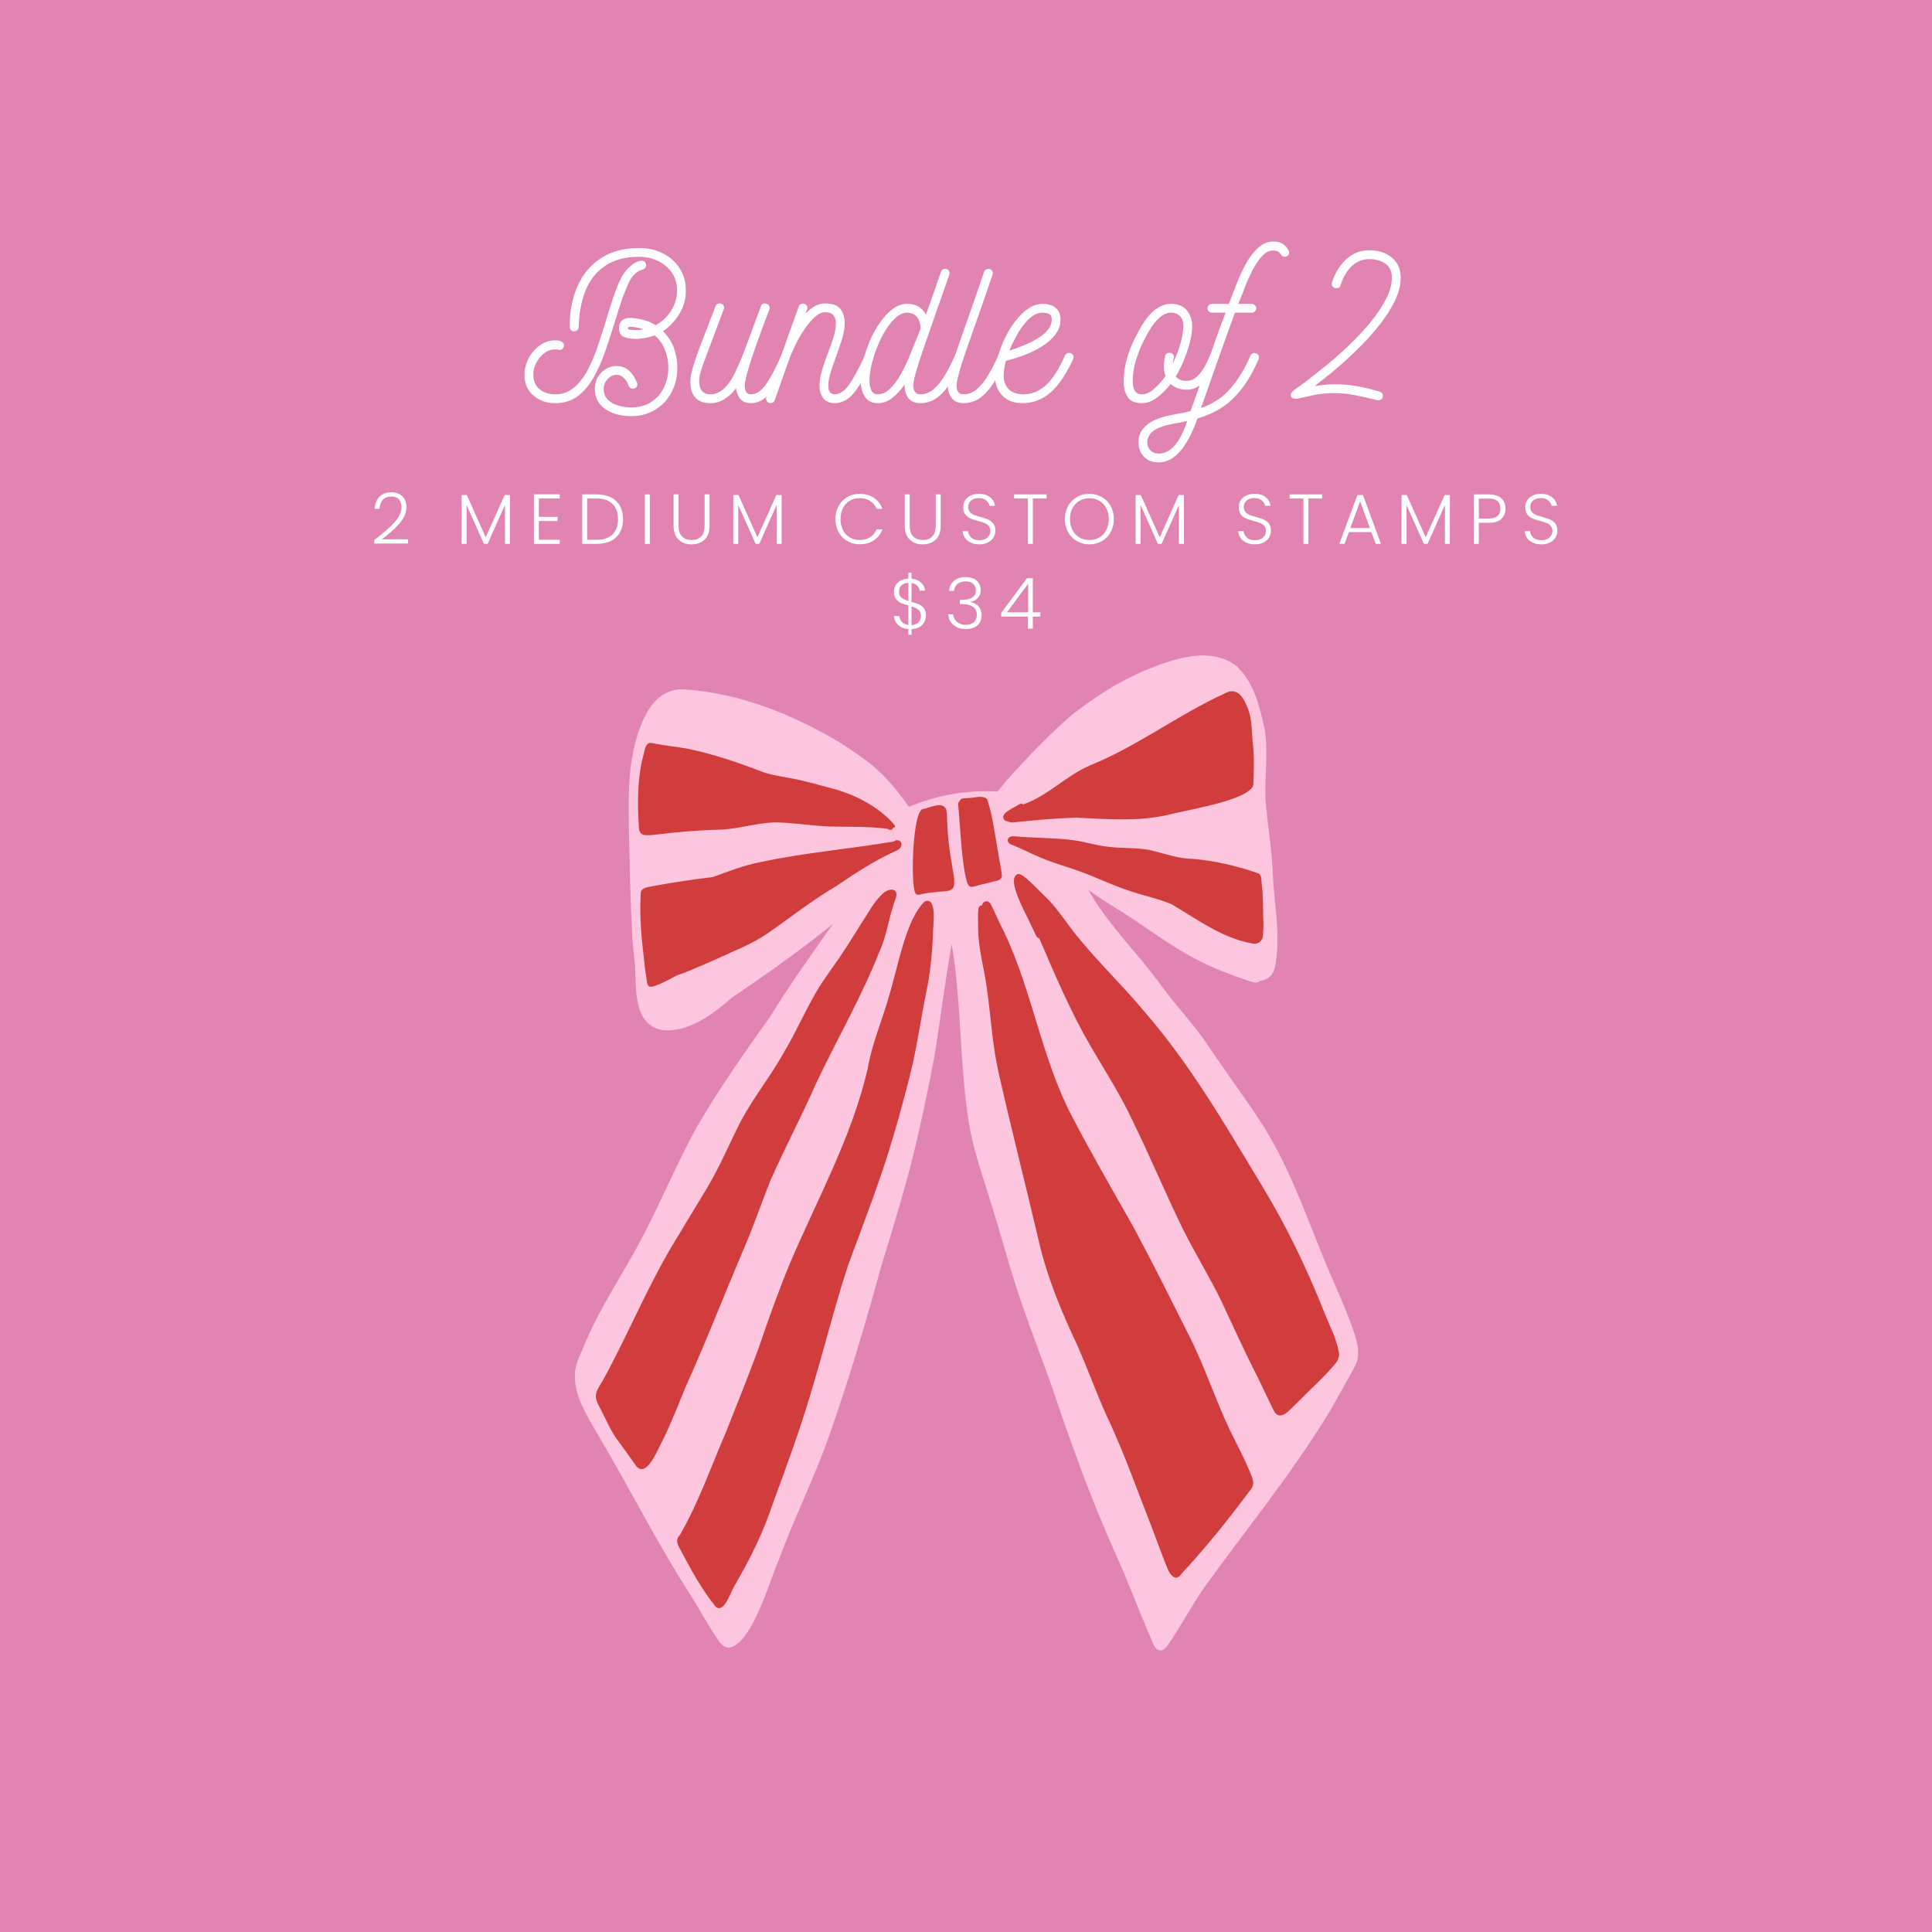 <svg xmlns="http://www.w3.org/2000/svg" xmlns:xlink="http://www.w3.org/1999/xlink" width="1080" zoomAndPan="magnify" viewBox="0 0 810 810" height="1080" preserveAspectRatio="xMidYMid meet" version="1.0"><defs><g/><clipPath id="b61de95e0e"><path d="M 241 274 L 569.863 274 L 569.863 692 L 241 692 Z M 241 274 " clip-rule="nonzero"/></clipPath><clipPath id="17198b5377"><path d="M 64 0.879 L 436 0.879 L 436 115 L 64 115 Z M 64 0.879 " clip-rule="nonzero"/></clipPath><clipPath id="d7d3df242e"><rect x="0" width="372" y="0" height="115"/></clipPath><clipPath id="d707349e6b"><path d="M 0.32 117 L 506 117 L 506 159.52 L 0.32 159.52 Z M 0.32 117 " clip-rule="nonzero"/></clipPath><clipPath id="ea5f61b3a8"><rect x="0" width="506" y="0" height="43"/></clipPath><clipPath id="4087bec72e"><rect x="0" width="506" y="0" height="160"/></clipPath><clipPath id="8d411840c5"><rect x="0" width="72" y="0" height="43"/></clipPath></defs><rect x="-81" width="972" fill="#ffffff" y="-81" height="972" fill-opacity="1"/><rect x="-81" width="972" fill="#e184b1" y="-81" height="972" fill-opacity="1"/><g clip-path="url(#b61de95e0e)"><path fill="#fdc5de" d="M 567.941 559.359 C 568.984 562.574 569.738 565.996 569.246 569.379 C 568.703 572.297 566.906 574.809 565.539 577.395 C 562.922 582.031 560.441 586.742 557.73 591.328 C 541.867 617.621 522.27 641.367 504.387 666.258 C 500.402 672.258 496.781 678.496 492.949 684.598 C 491.77 686.508 490.582 688.43 489.238 690.227 C 488.566 691.148 487.559 692.047 486.344 691.93 C 484.547 691.758 483.82 689.953 483.195 688.496 C 482.195 686.164 481.195 683.828 480.223 681.484 C 476.066 671.48 472.16 661.359 467.734 651.461 C 457.328 628.43 448.797 604.586 440.77 580.637 C 434.668 563.625 427.949 546.809 422.93 529.426 C 419.805 518.852 416.785 508.266 413.414 497.762 C 410.754 489.422 407.992 480.988 406.492 472.363 C 402.137 447.043 403.297 421.125 399.012 395.82 C 396.406 410.371 394.52 425.039 392.32 439.648 C 389.996 452.93 387.133 466.062 384.117 479.184 C 380.008 496.66 374.699 513.816 369.434 530.965 C 362.789 555.203 355.637 579.328 347.258 603.023 C 341.16 620.113 333.016 636.387 326.734 653.406 C 322.613 662.805 316.098 686.523 307.141 690.379 C 304.023 691.688 301.828 689.055 300.434 686.562 C 296.555 680.812 293.227 674.711 289.594 668.801 C 275.836 647.703 264.668 625.062 251.789 603.434 C 246.879 594.535 239.988 585.262 241.141 574.574 C 241.645 571.082 243.305 567.902 244.652 564.672 C 249.797 551.996 257.055 540.43 263.855 528.613 C 274.746 510.012 282.441 489.781 293.004 471.016 C 302.109 455.598 312.371 440.898 322.797 426.379 C 331.109 412.91 340.176 400.062 349.332 387.25 C 338.289 396.258 326.73 404.594 315.016 412.695 C 312.336 414.539 309.656 416.379 306.961 418.191 C 298.293 425.746 288.621 432.762 278.023 431.922 C 265.246 429.824 266.848 414.285 266.207 404.5 C 266.207 404.496 266.207 404.492 266.207 404.488 C 265.895 400.832 265.395 397.172 265.137 393.496 C 265.137 393.461 265.133 393.43 265.133 393.391 C 265.133 393.375 265.129 393.355 265.129 393.336 C 264.27 378.109 263.992 362.926 263.656 347.688 C 263.547 336.629 263.191 325.465 265.617 314.598 C 267.957 303.82 273.242 288.422 286.602 289.027 C 309.656 290.414 332.551 299.547 352.195 311.367 C 357.484 314.797 362.797 318.277 367.535 322.445 C 372.688 327.066 376.988 332.527 380.949 338.172 C 380.977 338.195 381.008 338.219 381.035 338.246 C 381.609 338.039 382.172 337.836 382.613 337.605 C 389.438 334.918 396.59 333.141 403.863 332.238 C 408.629 331.723 413.453 331.531 418.234 331.863 C 419.586 330.121 421.016 328.441 422.426 326.758 C 430.965 317.305 439.836 308.016 449.461 299.66 C 458.844 292.309 468.832 285.895 479.75 281.195 C 491.359 276.457 507.457 270.543 518.465 279.336 C 525.77 286.023 528.23 296.562 530.25 305.914 C 531.848 315.797 530.094 325.797 530.594 335.719 C 531.461 346.074 533.273 356.375 533.664 366.758 C 533.66 366.668 533.656 366.57 533.648 366.477 C 534.129 377.75 536.332 388.562 535.34 399.793 C 535.059 402.234 534.926 404.75 534.035 407.059 C 532.988 409.656 530.672 410.953 528.125 411.285 C 526.559 413.062 523.293 410.883 521.305 410.453 C 513.043 407.648 504.926 404.32 497.375 399.906 C 490.133 395.746 482.93 390.742 476.168 386.074 C 469.59 381.645 462.633 377.762 456.246 373.043 C 464.641 387.867 477.121 399.66 487 413.41 C 492.508 420.969 498.941 427.785 504.422 435.348 C 512.242 447.031 520.625 458.344 528.363 470.078 C 542.375 491.465 549.555 516.215 560 539.344 C 562.852 545.934 565.668 552.551 567.941 559.359 Z M 567.941 559.359 " fill-opacity="1" fill-rule="nonzero"/></g><path fill="#d13d3d" d="M 374.906 345.793 C 375.527 346.133 375.18 347.207 374.434 347.027 C 374.195 348.172 372.906 348.18 372.191 347.508 C 364.039 346.352 355.633 346.781 347.395 346.512 C 340.035 346.168 332.723 344.918 325.348 344.793 C 317.555 344.875 310.043 347.48 302.266 347.824 C 293.445 348.027 284.691 348.734 275.957 349.809 C 273.918 350.012 272.301 350.305 270.352 350.094 C 268.691 349.992 267.773 348.449 267.871 346.883 C 267.727 344.469 267.555 342.043 267.523 339.629 C 267.391 332.051 267.711 324.414 269.625 317.047 C 270.355 314.992 270.309 310.922 273.414 311.535 C 278.492 312.633 283.637 313 288.73 313.996 C 299.555 316.258 310.035 319.902 320.336 323.859 C 324.328 325.18 328.516 325.645 332.617 326.473 C 337.781 327.5 342.859 328.934 347.941 330.312 C 357.246 332.656 366.137 336.988 373.07 343.691 C 373.715 344.359 374.348 345.047 374.91 345.793 Z M 561.41 567.402 C 561.578 569.238 560.656 570.91 559.434 572.207 C 556.426 575.773 553.09 579.043 549.73 582.273 C 547.23 584.727 544.766 587.215 542.27 589.66 C 540.566 591.176 538.879 593.5 536.402 593.434 C 534.434 593.152 533.883 590.91 533.043 589.414 C 531.027 585.277 529.086 581.113 527.074 576.98 C 521.84 566.793 517.188 556.449 512.336 546.098 C 507.379 535.742 501.141 525.688 496.023 515.461 C 488.625 500.395 482.203 484.852 474.789 469.785 C 469.707 458.832 463.113 448.719 457.066 438.301 C 448.742 423.945 442.285 408.656 435.734 393.441 C 435.152 393.328 434.684 392.895 434.441 392.371 C 432.387 388.027 430.27 383.711 428.176 379.391 C 426.918 376.363 422.902 368.016 426.625 366.469 C 428.691 365.559 436.07 374.059 438.008 375.672 C 443.812 381.137 447.711 388.156 452.938 394.121 C 461.555 404.555 471.156 413.699 479.754 424.086 C 499.25 446.477 513.824 471.926 529.117 497.156 C 539.324 513.988 547.879 531.723 555.141 550.012 C 557.348 555.738 560.457 561.312 561.41 567.402 Z M 523.719 616.312 C 524.422 618.16 525.473 620.004 525.418 622.02 C 525.277 623.867 523.773 625.176 522.762 626.609 C 517.508 633.633 512.129 640.543 506.453 647.234 C 503.02 651.309 499.512 655.316 495.875 659.211 C 495.043 660.281 493.902 661.914 492.391 661.312 C 490.066 660.16 489.449 657.309 488.469 655.113 C 486.414 649.832 484.48 644.504 482.453 639.207 C 476.949 625.285 472.004 611.129 465.773 597.5 C 460.555 586.559 456.547 575.109 451.652 564.027 C 445.246 550.375 439.359 536.402 435.84 521.684 C 430.309 497.891 424.203 474.242 418.828 450.414 C 416.062 438.594 415.477 426.438 413.758 414.465 C 412.625 405.805 410 397.348 410.074 388.547 C 410.234 386.141 409.328 378.684 411.633 379.738 C 411.812 378.883 412.383 378.066 413.273 377.887 C 414.051 377.711 414.777 378.133 415.215 378.766 C 417.32 382.832 419.043 387.113 421.184 391.172 C 433.18 416.598 436.941 445.34 450.539 470.125 C 458.395 485.102 466.887 499.73 475.199 514.453 C 483.215 529.301 490.535 544.047 498.039 559.012 C 504.926 572.285 509.395 586.609 515.871 600.066 C 518.5 605.477 521.359 610.781 523.719 616.312 Z M 387.707 377.957 C 393.152 375.656 391.082 388.531 391.18 391.27 C 390.805 400.242 389.93 409.18 387.934 417.953 C 386.145 427.121 384.754 436.363 382.793 445.504 C 380.297 456.062 377.445 466.523 374.387 476.906 C 369.043 495.059 362.121 512.664 355.586 530.398 C 349.652 548.555 345.113 567.133 339.543 585.402 C 334.988 600.512 329.566 615.324 324.098 630.125 C 320.168 642.059 314.672 653.309 308.34 664.141 C 306.473 666.801 303.801 676.582 300.137 673.727 C 294.137 666.352 289.566 657.852 285.133 649.465 C 283.848 647.172 283.152 645.531 285.125 643.414 C 293.004 629.746 298.086 614.871 304.34 600.488 C 309.031 588.742 313.707 576.977 318.09 565.113 C 322.125 553.133 326.402 541.242 331.223 529.562 C 342.695 502.672 357.07 476.898 363.754 448.188 C 365.555 437.441 370.016 427.504 372.887 417.062 C 376.23 406.32 379.812 385.18 387.707 377.957 Z M 375.906 375.086 C 375.66 376.758 374.82 378.316 374.41 379.969 C 372.371 386.254 371.602 392.617 368.852 398.617 C 361.27 417.867 350.871 435.773 342.039 454.441 C 336.086 468.09 329.035 481.227 323.047 494.852 C 319.148 504.523 315.816 514.426 311.668 524 C 303.418 543.32 295.898 562.777 287.32 581.789 C 284.352 589.008 281.547 596.262 278.113 603.281 C 276.113 606.742 271.273 620.039 266.754 614.672 C 264 610.809 261.281 606.918 258.422 603.125 C 255.605 599.066 253.793 594.438 251.453 590.109 C 248.602 584.957 249.816 583.5 252.605 579.012 C 263.539 559.223 271.93 538.07 283.898 518.836 C 288.078 511.766 292.41 504.801 296.621 497.754 C 301.953 488.828 305.895 479.195 310.637 469.969 C 316.016 459.891 323.32 450.926 328.816 440.941 C 334.105 432.098 338.098 422.551 343.469 413.773 C 346.168 409.547 349.152 405.52 351.996 401.402 C 356.477 394.832 360.488 387.965 364.824 381.305 C 366.25 378.902 367.953 376.688 370.008 374.762 C 371.527 373.09 375.711 371.645 375.906 375.086 Z M 418.539 357.738 C 418.953 360.949 419.855 364.164 420.055 367.371 C 419.66 369.406 417.117 369.289 415.543 369.855 C 413.285 370.477 410.973 370.883 408.73 371.566 C 408.055 371.777 407.359 371.992 406.68 371.664 C 405.879 371.273 405.578 370.316 405.336 369.516 C 404.133 365.141 403.711 360.594 403.215 356.098 C 402.66 350.035 402.305 343.957 401.777 337.898 C 401.742 337.203 401.598 336.316 402.328 335.918 C 402.855 334.129 405.141 334.852 406.531 334.527 C 408.84 334.516 412.027 333.238 413.867 335.051 C 416.273 342.312 417.125 350.191 418.539 357.734 Z M 398.898 361.262 C 399.359 364.707 400.32 367.77 400.004 371.168 C 399.465 374.453 394.852 373.414 392.426 374.031 C 390.109 374.176 387.824 374.457 385.586 375.086 C 384.965 375.238 384.297 375.152 383.848 374.637 C 381.676 371.48 382.555 339.047 387.125 339.164 C 389.836 338.684 395.008 335.844 396.664 339.191 C 397.137 341.297 396.965 343.5 397.176 345.645 C 397.344 350.895 398.016 356.094 398.898 361.262 Z M 529.559 382.691 C 529.637 385.844 529.832 388.617 529.543 391.66 C 529.598 394.484 527.543 396.141 524.773 395.52 C 512.289 393.215 502.008 385.48 491.332 379.18 C 485.695 376.73 479.598 375.602 473.801 373.57 C 466.645 371.293 459.965 367.961 452.977 365.418 C 447.68 363.477 442.203 362.051 436.996 359.844 C 432.746 358.137 428.707 355.961 424.453 354.266 C 421.484 353.418 422.023 350.316 425.219 350.613 C 433.324 351.359 441.508 351.176 449.582 352.195 C 454.684 352.828 459.613 354.504 464.73 355.02 C 470.406 355.711 476.203 355.328 481.844 356.34 C 487.934 357.715 493.801 360.016 500.082 360.074 C 509.332 360.887 518.602 363 527.324 366.09 C 529.031 366.523 528.73 368.594 528.938 369.977 C 529.445 374.188 529.555 378.461 529.562 382.691 Z M 525.145 310.691 C 525.828 315.855 525.773 320.988 525.559 326.121 C 525.438 327.41 525.703 328.781 525.145 329.984 C 520.98 335.938 498.297 339.445 490.578 341.414 C 477.695 344.59 464.566 343.434 451.496 342.824 C 442.617 343.02 433.758 343.84 424.941 344.812 C 423.988 344.871 423.059 344.633 422.172 344.328 C 420.812 344.168 420.117 342.559 420.957 341.465 C 421.516 340.668 422.535 340.02 423.312 339.516 C 424.715 338.668 426.172 337.898 427.602 337.094 C 428.043 336.844 428.605 336.938 428.992 337.246 C 439.453 333.609 447.078 325.074 457.199 320.805 C 476.953 312.809 493.965 299.645 513.316 290.809 C 518.191 287.965 521 291.691 522.715 295.934 C 524.934 300.547 524.699 305.719 525.145 310.691 Z M 377.832 353.312 C 378.406 354.934 376.973 356.254 375.574 356.754 C 366.77 360.727 358.652 366.031 350.691 371.461 C 340.465 377.414 331.258 384.82 321.527 391.512 C 315.145 395.887 307.844 398.59 300.879 401.867 C 296.121 403.945 291.395 406.059 286.57 407.969 C 285.754 408.215 284.906 408.543 284.051 408.844 C 283.781 408.977 283.508 409.109 283.238 409.242 C 280.352 410.699 277.543 412.34 274.469 413.379 C 273.672 413.598 272.73 413.961 271.984 413.418 C 271.48 413.031 271.352 412.363 271.273 411.773 C 270.852 408.812 270.297 405.867 270.09 402.879 C 268.949 393.555 268.07 383.957 268.641 374.602 C 268.559 372.348 271.195 371.984 272.898 371.668 C 279.012 370.508 285.156 369.543 291.312 368.66 C 293.887 368.367 296.457 368.035 299.02 367.664 C 305.488 365.289 311.906 362.762 318.715 361.469 C 337.223 357.461 356.168 355.977 374.801 352.781 C 375.621 351.859 377.371 352.172 377.832 353.316 Z M 377.832 353.312 " fill-opacity="1" fill-rule="nonzero"/><g transform="matrix(1, 0, 0, 1, 154, 80)"><g clip-path="url(#4087bec72e)"><g clip-path="url(#17198b5377)"><g transform="matrix(1, 0, 0, 1, 64, 0)"><g clip-path="url(#d7d3df242e)"><g fill="#ffffff" fill-opacity="1"><g transform="translate(2.785, 89.027)"><g><path d="M 66.734 -46.656 C 66.734 -43.488 65.836 -40.422 64.047 -37.453 C 62.254 -34.492 59.977 -32.07 57.219 -30.188 L 58.812 -28.344 C 60.332 -26.469 61.441 -24.344 62.141 -21.969 C 62.848 -19.594 63.203 -17.203 63.203 -14.797 C 63.203 -11.035 62.379 -7.613 60.734 -4.531 C 59.098 -1.445 56.828 0.984 53.922 2.766 C 51.016 4.555 47.656 5.453 43.844 5.453 C 39.438 5.453 35.797 4.441 32.922 2.422 C 30.047 0.398 28.609 -2.398 28.609 -5.984 C 28.609 -7.859 29.031 -9.516 29.875 -10.953 C 30.727 -12.391 31.859 -13.52 33.266 -14.344 C 34.68 -15.164 36.148 -15.578 37.672 -15.578 C 39.734 -15.578 41.492 -14.914 42.953 -13.594 C 44.422 -12.281 45.535 -10.594 46.297 -8.531 C 46.535 -7.945 46.477 -7.391 46.125 -6.859 C 45.77 -6.336 45.242 -6.078 44.547 -6.078 C 43.66 -6.078 43.07 -6.488 42.781 -7.312 C 42.312 -8.719 41.609 -9.832 40.672 -10.656 C 39.734 -11.477 38.766 -11.891 37.766 -11.891 C 36.297 -11.891 35.02 -11.285 33.938 -10.078 C 32.852 -8.879 32.312 -7.516 32.312 -5.984 C 32.312 -4.16 32.867 -2.676 33.984 -1.531 C 35.098 -0.395 36.535 0.438 38.297 0.969 C 40.055 1.5 41.906 1.766 43.844 1.766 C 47.125 1.766 49.922 1.016 52.234 -0.484 C 54.555 -1.984 56.332 -4.008 57.562 -6.562 C 58.801 -9.113 59.422 -11.914 59.422 -14.969 C 59.422 -17.551 58.922 -20.07 57.922 -22.531 C 56.922 -25 55.484 -26.969 53.609 -28.438 C 52.672 -28.02 51.41 -27.664 49.828 -27.375 C 48.242 -27.082 46.922 -26.938 45.859 -26.938 C 43.867 -26.938 42.18 -27.211 40.797 -27.766 C 39.422 -28.328 38.734 -29.547 38.734 -31.422 C 38.734 -32.836 39.145 -33.91 39.969 -34.641 C 40.789 -35.367 41.906 -35.734 43.312 -35.734 C 44.957 -35.734 46.805 -35.469 48.859 -34.938 C 50.91 -34.414 52.641 -33.656 54.047 -32.656 C 56.805 -34.125 58.992 -36.176 60.609 -38.812 C 62.223 -41.457 63.031 -44.129 63.031 -46.828 C 63.145 -49.766 62.484 -52.316 61.047 -54.484 C 59.609 -56.66 57.672 -58.348 55.234 -59.547 C 52.805 -60.754 50.094 -61.359 47.094 -61.359 C 41.52 -61.359 36.883 -60.156 33.188 -57.75 C 29.488 -55.344 26.711 -51.953 24.859 -47.578 C 23.016 -43.203 22.004 -37.992 21.828 -31.953 C 21.828 -31.367 21.617 -30.914 21.203 -30.594 C 20.797 -30.27 20.359 -30.109 19.891 -30.109 C 19.422 -30.109 18.992 -30.281 18.609 -30.625 C 18.234 -30.977 18.047 -31.422 18.047 -31.953 C 18.047 -38.41 19.145 -44.117 21.344 -49.078 C 23.551 -54.035 26.82 -57.938 31.156 -60.781 C 35.5 -63.633 40.844 -65.062 47.188 -65.062 C 50.883 -65.062 54.227 -64.297 57.219 -62.766 C 60.207 -61.242 62.566 -59.102 64.297 -56.344 C 66.035 -53.582 66.848 -50.352 66.734 -46.656 Z M 43.219 -51.234 C 42.051 -48.941 40.953 -46.285 39.922 -43.266 C 38.891 -40.242 37.879 -37.086 36.891 -33.797 C 35.648 -29.691 34.328 -25.629 32.922 -21.609 C 31.516 -17.586 29.883 -13.945 28.031 -10.688 C 26.188 -7.438 23.973 -4.844 21.391 -2.906 C 18.805 -0.969 15.664 0 11.969 0 C 8.395 0 5.359 -1.066 2.859 -3.203 C 0.367 -5.348 -0.875 -8.211 -0.875 -11.797 C -0.875 -14.379 -0.273 -16.77 0.922 -18.969 C 2.129 -21.164 3.695 -22.941 5.625 -24.297 C 7.562 -25.648 9.617 -26.328 11.797 -26.328 C 12.266 -26.328 12.703 -26.312 13.109 -26.281 C 13.523 -26.25 13.938 -26.145 14.344 -25.969 C 15.227 -25.562 15.672 -24.973 15.672 -24.203 C 15.672 -23.617 15.438 -23.117 14.969 -22.703 C 14.5 -22.297 13.941 -22.18 13.297 -22.359 C 13.055 -22.473 12.832 -22.531 12.625 -22.531 C 12.426 -22.531 12.18 -22.531 11.891 -22.531 C 10.297 -22.531 8.812 -22.016 7.438 -20.984 C 6.062 -19.961 4.945 -18.645 4.094 -17.031 C 3.238 -15.414 2.812 -13.727 2.812 -11.969 C 2.812 -9.27 3.707 -7.219 5.5 -5.812 C 7.289 -4.406 9.422 -3.703 11.891 -3.703 C 14.992 -3.703 17.676 -4.664 19.938 -6.594 C 22.195 -8.531 24.133 -11.055 25.75 -14.172 C 27.363 -17.285 28.77 -20.66 29.969 -24.297 C 31.176 -27.93 32.305 -31.453 33.359 -34.859 C 34.359 -38.266 35.383 -41.535 36.438 -44.672 C 37.5 -47.816 38.645 -50.594 39.875 -53 C 40.812 -54.695 42.086 -56.234 43.703 -57.609 C 45.316 -58.992 46.828 -59.688 48.234 -59.688 C 49.297 -59.688 49.914 -59.156 50.094 -58.094 C 50.094 -57.445 49.93 -56.961 49.609 -56.641 C 49.285 -56.316 48.945 -56.098 48.594 -55.984 C 47.594 -55.805 46.562 -55.234 45.5 -54.266 C 44.445 -53.297 43.688 -52.285 43.219 -51.234 Z M 46.297 -30.641 C 46.773 -30.641 47.25 -30.68 47.719 -30.766 C 48.188 -30.859 48.625 -30.93 49.031 -30.984 C 48.738 -31.098 48.207 -31.242 47.438 -31.422 C 46.676 -31.598 45.93 -31.742 45.203 -31.859 C 44.473 -31.984 43.957 -32.047 43.656 -32.047 C 42.844 -32.047 42.438 -31.812 42.438 -31.344 C 42.438 -30.988 42.922 -30.781 43.891 -30.719 C 44.859 -30.664 45.66 -30.641 46.297 -30.641 Z M 46.297 -30.641 "/></g></g></g><g fill="#ffffff" fill-opacity="1"><g transform="translate(72.678, 89.027)"><g><path d="M 39.344 -20.953 C 40.051 -20.535 40.406 -19.977 40.406 -19.281 C 40.406 -19.102 40.348 -18.836 40.234 -18.484 C 37.359 -11.91 34.703 -7.188 32.266 -4.312 C 29.828 -1.438 27.141 0 24.203 0 C 22.266 0 20.797 -0.555 19.797 -1.672 C 18.805 -2.785 18.164 -4.312 17.875 -6.25 C 16.582 -4.426 14.992 -2.926 13.109 -1.75 C 11.234 -0.582 9.301 0 7.312 0 L 7.219 0 C 1.582 0 -1.234 -3.051 -1.234 -9.156 C -1.234 -10.27 -1.07 -11.516 -0.75 -12.891 C -0.426 -14.273 0.113 -16.098 0.875 -18.359 C 1.645 -20.617 2.719 -23.535 4.094 -27.109 C 5.469 -30.691 7.211 -35.211 9.328 -40.672 C 9.617 -41.43 10.176 -41.812 11 -41.812 C 11.758 -41.812 12.301 -41.547 12.625 -41.016 C 12.945 -40.492 12.992 -39.938 12.766 -39.344 C 10.891 -34.363 9.332 -30.242 8.094 -26.984 C 6.863 -23.723 5.867 -21.066 5.109 -19.016 C 4.348 -16.961 3.773 -15.348 3.391 -14.172 C 3.004 -12.992 2.754 -12.039 2.641 -11.312 C 2.523 -10.582 2.469 -9.863 2.469 -9.156 C 2.469 -5.52 4.082 -3.703 7.312 -3.703 C 9.125 -3.703 10.895 -4.445 12.625 -5.938 C 14.363 -7.438 15.969 -9.68 17.438 -12.672 C 18.957 -15.785 20.582 -19.676 22.312 -24.344 C 24.039 -29.008 26.051 -34.453 28.344 -40.672 C 28.633 -41.43 29.191 -41.812 30.016 -41.812 C 30.723 -41.812 31.266 -41.547 31.641 -41.016 C 32.023 -40.492 32.102 -39.938 31.875 -39.344 C 30.926 -36.82 30.023 -34.398 29.172 -32.078 C 28.328 -29.766 27.582 -27.727 26.938 -25.969 C 25.289 -21.445 23.984 -17.516 23.016 -14.172 C 22.047 -10.828 21.562 -8.566 21.562 -7.391 C 21.562 -4.93 22.441 -3.703 24.203 -3.703 C 26.316 -3.703 28.328 -5.004 30.234 -7.609 C 32.141 -10.223 34.359 -14.348 36.891 -19.984 C 37.18 -20.742 37.738 -21.125 38.562 -21.125 C 38.738 -21.125 39 -21.066 39.344 -20.953 Z M 39.344 -20.953 "/></g></g></g><g fill="#ffffff" fill-opacity="1"><g transform="translate(107.977, 89.027)"><g><path d="M 39.078 -20.953 C 39.848 -20.598 40.234 -20.039 40.234 -19.281 C 40.234 -19.102 40.172 -18.836 40.047 -18.484 C 37.055 -11.848 34.375 -7.109 32 -4.266 C 29.625 -1.422 26.938 0 23.938 0 C 21.832 0 20.25 -0.688 19.188 -2.062 C 18.133 -3.445 17.609 -5.223 17.609 -7.391 C 17.609 -9.441 17.957 -11.598 18.656 -13.859 C 19.363 -16.117 20.156 -18.395 21.031 -20.688 C 21.914 -22.977 22.707 -25.207 23.406 -27.375 C 24.113 -29.551 24.469 -31.609 24.469 -33.547 C 24.469 -34.836 24.129 -35.922 23.453 -36.797 C 22.785 -37.68 21.598 -38.125 19.891 -38.125 C 18.547 -38.125 17.156 -37.477 15.719 -36.188 C 14.281 -34.895 12.867 -33.25 11.484 -31.25 C 10.109 -29.258 8.863 -27.145 7.75 -24.906 C 6.633 -22.676 5.723 -20.625 5.016 -18.75 L -1.141 -1.328 C -1.316 -0.797 -1.641 -0.426 -2.109 -0.219 C -2.578 -0.008 -3.047 0.031 -3.516 -0.094 C -3.984 -0.27 -4.336 -0.578 -4.578 -1.016 C -4.816 -1.453 -4.848 -1.938 -4.672 -2.469 C -3.141 -6.688 -1.555 -11.129 0.078 -15.797 C 1.723 -20.461 3.32 -24.969 4.875 -29.312 C 6.438 -33.656 7.773 -37.383 8.891 -40.5 C 9.18 -41.32 9.77 -41.734 10.656 -41.734 C 11.301 -41.734 11.812 -41.469 12.188 -40.938 C 12.57 -40.406 12.645 -39.848 12.406 -39.266 L 11.703 -37.5 C 12.992 -38.852 14.312 -39.91 15.656 -40.672 C 17.008 -41.43 18.422 -41.812 19.891 -41.812 C 23.066 -41.812 25.238 -41.02 26.406 -39.438 C 27.582 -37.852 28.172 -35.891 28.172 -33.547 C 28.172 -31.609 27.816 -29.477 27.109 -27.156 C 26.41 -24.844 25.617 -22.484 24.734 -20.078 C 23.859 -17.672 23.066 -15.379 22.359 -13.203 C 21.648 -11.035 21.297 -9.098 21.297 -7.391 C 21.297 -4.93 22.176 -3.703 23.938 -3.703 C 26 -3.703 27.953 -4.961 29.797 -7.484 C 31.648 -10.004 33.926 -14.172 36.625 -19.984 C 37.031 -20.742 37.586 -21.125 38.297 -21.125 C 38.473 -21.125 38.734 -21.066 39.078 -20.953 Z M 39.078 -20.953 "/></g></g></g><g fill="#ffffff" fill-opacity="1"><g transform="translate(143.099, 89.027)"><g><path d="M 41.812 -20.953 C 42.57 -20.598 42.953 -20.039 42.953 -19.281 C 42.953 -19.102 42.895 -18.836 42.781 -18.484 C 41.082 -14.848 39.352 -11.633 37.594 -8.844 C 35.832 -6.062 33.91 -3.891 31.828 -2.328 C 29.742 -0.773 27.352 0 24.656 0 C 22.594 0 20.988 -0.672 19.844 -2.016 C 18.707 -3.367 18.141 -5.281 18.141 -7.75 C 16.609 -5.57 14.914 -3.734 13.062 -2.234 C 11.219 -0.742 9.18 0 6.953 0 C 4.484 0 2.66 -0.922 1.484 -2.766 C 0.316 -4.617 -0.266 -6.863 -0.266 -9.5 C -0.266 -11.789 0.055 -14.359 0.703 -17.203 C 1.348 -20.055 2.27 -22.922 3.469 -25.797 C 4.676 -28.672 6.102 -31.297 7.75 -33.672 C 9.395 -36.047 11.18 -37.969 13.109 -39.438 C 15.047 -40.906 17.07 -41.641 19.188 -41.641 C 21.188 -41.641 22.832 -41.227 24.125 -40.406 C 25.414 -39.582 26.41 -38.5 27.109 -37.156 L 28.781 -41.734 L 33.453 -55.203 C 33.742 -55.961 34.301 -56.344 35.125 -56.344 C 35.883 -56.344 36.41 -56.047 36.703 -55.453 C 37.004 -54.867 37.066 -54.344 36.891 -53.875 C 36.766 -53.469 36.395 -52.383 35.781 -50.625 C 35.164 -48.863 34.414 -46.734 33.531 -44.234 C 32.656 -41.742 31.734 -39.117 30.766 -36.359 C 29.797 -33.598 28.883 -30.969 28.031 -28.469 C 27.188 -25.977 26.453 -23.867 25.828 -22.141 C 25.211 -20.41 24.848 -19.336 24.734 -18.922 C 24.086 -16.93 23.441 -14.805 22.797 -12.547 C 22.148 -10.285 21.828 -8.566 21.828 -7.391 C 21.828 -6.336 22.047 -5.457 22.484 -4.75 C 22.93 -4.051 23.656 -3.703 24.656 -3.703 C 26.758 -3.703 28.66 -4.43 30.359 -5.891 C 32.066 -7.359 33.656 -9.336 35.125 -11.828 C 36.594 -14.328 38 -17.078 39.344 -20.078 C 39.758 -20.773 40.348 -21.125 41.109 -21.125 C 41.223 -21.125 41.457 -21.066 41.812 -20.953 Z M 6.859 -3.703 C 8.617 -3.703 10.273 -4.422 11.828 -5.859 C 13.391 -7.297 14.832 -9.145 16.156 -11.406 C 17.477 -13.664 18.68 -16.082 19.766 -18.656 C 20.848 -21.238 21.832 -23.645 22.719 -25.875 C 23.125 -26.82 23.488 -27.719 23.812 -28.562 C 24.133 -29.414 24.441 -30.195 24.734 -30.906 C 24.797 -31.07 24.828 -31.273 24.828 -31.516 C 24.766 -33.566 24.234 -35.148 23.234 -36.266 C 22.242 -37.379 20.895 -37.938 19.188 -37.938 C 17.539 -37.883 15.953 -37.18 14.422 -35.828 C 12.898 -34.473 11.477 -32.711 10.156 -30.547 C 8.844 -28.379 7.688 -26.062 6.688 -23.594 C 5.688 -21.125 4.906 -18.703 4.344 -16.328 C 3.789 -13.953 3.488 -11.883 3.438 -10.125 C 3.438 -8.188 3.688 -6.629 4.188 -5.453 C 4.688 -4.285 5.578 -3.703 6.859 -3.703 Z M 6.859 -3.703 "/></g></g></g><g fill="#ffffff" fill-opacity="1"><g transform="translate(180.951, 89.027)"><g><path d="M 22.188 -20.953 C 22.883 -20.535 23.234 -19.977 23.234 -19.281 C 23.234 -19.102 23.176 -18.836 23.062 -18.484 C 21.363 -14.848 19.633 -11.633 17.875 -8.844 C 16.113 -6.062 14.191 -3.891 12.109 -2.328 C 10.023 -0.773 7.633 0 4.938 0 C 2.82 0 1.207 -0.703 0.094 -2.109 C -1.02 -3.516 -1.578 -5.273 -1.578 -7.391 C -1.578 -8.68 -1.344 -10.25 -0.875 -12.094 C -0.406 -13.945 0.383 -16.609 1.5 -20.078 C 2.664 -23.535 3.895 -27.098 5.188 -30.766 C 6.477 -34.43 7.77 -38.086 9.062 -41.734 L 13.641 -55.109 C 13.816 -55.578 14.141 -55.91 14.609 -56.109 C 15.078 -56.316 15.547 -56.363 16.016 -56.25 C 16.484 -56.07 16.836 -55.75 17.078 -55.281 C 17.316 -54.812 17.348 -54.344 17.172 -53.875 L 12.594 -40.5 C 11.352 -36.977 10.102 -33.441 8.844 -29.891 C 7.582 -26.336 6.305 -22.68 5.016 -18.922 C 3.078 -12.941 2.109 -9.098 2.109 -7.391 C 2.109 -4.93 3.051 -3.703 4.938 -3.703 C 7.039 -3.703 8.941 -4.43 10.641 -5.891 C 12.348 -7.359 13.938 -9.336 15.406 -11.828 C 16.875 -14.328 18.281 -17.078 19.625 -20.078 C 20.039 -20.773 20.629 -21.125 21.391 -21.125 C 21.566 -21.125 21.832 -21.066 22.188 -20.953 Z M 22.188 -20.953 "/></g></g></g><g fill="#ffffff" fill-opacity="1"><g transform="translate(199.084, 89.027)"><g><path d="M 31.875 -20.953 C 32.633 -20.598 33.016 -20.008 33.016 -19.188 C 33.016 -19.07 33 -18.953 32.969 -18.828 C 32.938 -18.711 32.891 -18.598 32.828 -18.484 C 29.953 -12.148 26.797 -7.484 23.359 -4.484 C 19.93 -1.492 15.988 0 11.531 0 C 7.895 0 5.047 -1.113 2.984 -3.344 C 0.93 -5.57 -0.062 -8.477 0 -12.062 C 0.113 -14.289 0.535 -16.738 1.266 -19.406 C 2.004 -22.082 3.004 -24.723 4.266 -27.328 C 5.523 -29.941 6.992 -32.332 8.672 -34.5 C 10.348 -36.676 12.148 -38.41 14.078 -39.703 C 16.016 -40.992 18.016 -41.641 20.078 -41.641 C 22.305 -41.641 24.109 -41.082 25.484 -39.969 C 26.859 -38.852 27.547 -37.238 27.547 -35.125 C 27.547 -32.781 26.828 -30.664 25.391 -28.781 C 23.953 -26.906 22.07 -25.25 19.75 -23.812 C 17.438 -22.375 14.957 -21.156 12.312 -20.156 C 9.676 -19.156 7.129 -18.363 4.672 -17.781 C 4.078 -15.727 3.754 -13.789 3.703 -11.969 C 3.641 -9.445 4.281 -7.469 5.625 -6.031 C 6.977 -4.594 8.977 -3.816 11.625 -3.703 C 15.258 -3.641 18.516 -4.91 21.391 -7.516 C 24.266 -10.129 26.938 -14.285 29.406 -19.984 C 29.633 -20.453 29.984 -20.773 30.453 -20.953 C 30.922 -21.129 31.395 -21.129 31.875 -20.953 Z M 6.078 -22.016 C 7.891 -22.598 9.82 -23.301 11.875 -24.125 C 13.938 -24.945 15.875 -25.898 17.688 -26.984 C 19.508 -28.066 20.992 -29.281 22.141 -30.625 C 23.285 -31.977 23.859 -33.477 23.859 -35.125 C 23.859 -36.301 23.473 -37.062 22.703 -37.406 C 21.941 -37.758 21.066 -37.938 20.078 -37.938 C 18.547 -37.938 17.086 -37.438 15.703 -36.438 C 14.328 -35.445 13.035 -34.145 11.828 -32.531 C 10.629 -30.914 9.547 -29.18 8.578 -27.328 C 7.609 -25.484 6.773 -23.711 6.078 -22.016 Z M 6.078 -22.016 "/></g></g></g><g fill="#ffffff" fill-opacity="1"><g transform="translate(226.988, 89.027)"><g/></g></g><g fill="#ffffff" fill-opacity="1"><g transform="translate(253.396, 89.027)"><g><path d="M 39.344 -18.578 C 37.406 -14.117 35.363 -10.848 33.219 -8.766 C 31.082 -6.68 28.695 -5.641 26.062 -5.641 C 23.531 -5.641 21.297 -6.43 19.359 -8.016 C 17.723 -5.836 15.848 -3.957 13.734 -2.375 C 11.617 -0.789 9.504 0 7.391 0 C 4.516 0 2.52 -0.848 1.406 -2.547 C 0.289 -4.254 -0.266 -6.367 -0.266 -8.891 C -0.266 -12.297 0.156 -15.477 1 -18.438 C 1.852 -21.406 2.867 -24.078 4.047 -26.453 C 5.223 -28.828 6.281 -30.805 7.219 -32.391 C 10.914 -38.555 15.051 -41.641 19.625 -41.641 C 22.562 -41.578 24.766 -40.648 26.234 -38.859 C 27.703 -37.078 28.438 -34.863 28.438 -32.219 C 28.438 -30.395 28.141 -28.281 27.547 -25.875 C 26.961 -23.469 26.156 -20.988 25.125 -18.438 C 24.102 -15.883 22.914 -13.469 21.562 -11.188 C 22.562 -9.945 24.062 -9.328 26.062 -9.328 C 27.938 -9.328 29.664 -10.191 31.25 -11.922 C 32.832 -13.66 34.391 -16.348 35.922 -19.984 C 36.211 -20.742 36.77 -21.125 37.594 -21.125 C 38.238 -21.125 38.766 -20.859 39.172 -20.328 C 39.586 -19.805 39.645 -19.223 39.344 -18.578 Z M 18.922 -21.125 C 19.566 -21.125 20.066 -20.891 20.422 -20.422 C 20.773 -19.953 20.863 -19.395 20.688 -18.75 C 20.57 -18.395 20.5 -18.039 20.469 -17.688 C 20.438 -17.344 20.391 -17.02 20.328 -16.719 C 21.68 -19.477 22.754 -22.266 23.547 -25.078 C 24.336 -27.898 24.734 -30.312 24.734 -32.312 C 24.734 -34.188 24.25 -35.594 23.281 -36.531 C 22.312 -37.469 21.066 -37.938 19.547 -37.938 C 17.898 -37.938 16.297 -37.242 14.734 -35.859 C 13.18 -34.484 11.758 -32.68 10.469 -30.453 C 9.707 -29.223 8.785 -27.508 7.703 -25.312 C 6.617 -23.113 5.648 -20.617 4.797 -17.828 C 3.941 -15.035 3.516 -12.113 3.516 -9.062 C 3.516 -7.477 3.805 -6.188 4.391 -5.188 C 4.984 -4.195 5.984 -3.703 7.391 -3.703 C 9.035 -3.703 10.723 -4.461 12.453 -5.984 C 14.18 -7.516 15.781 -9.305 17.25 -11.359 C 16.781 -12.523 16.562 -13.93 16.594 -15.578 C 16.625 -17.223 16.785 -18.602 17.078 -19.719 C 17.254 -20.656 17.867 -21.125 18.922 -21.125 Z M 18.922 -21.125 "/></g></g></g><g fill="#ffffff" fill-opacity="1"><g transform="translate(287.815, 89.027)"><g><path d="M 34.422 -64 C 34.598 -63.758 34.688 -63.492 34.688 -63.203 C 34.688 -62.504 34.332 -61.945 33.625 -61.531 C 33.27 -61.414 33.004 -61.359 32.828 -61.359 C 32.066 -61.359 31.508 -61.711 31.156 -62.422 C 30.75 -63.055 30.281 -63.477 29.75 -63.688 C 29.227 -63.895 28.734 -64 28.266 -64 C 26.555 -64.113 24.953 -63.379 23.453 -61.797 C 21.961 -60.211 20.586 -58.203 19.328 -55.766 C 18.066 -53.328 16.961 -50.848 16.016 -48.328 C 15.609 -47.273 15.172 -46.176 14.703 -45.031 C 14.234 -43.883 13.789 -42.754 13.375 -41.641 L 19.016 -41.641 C 19.484 -41.641 19.906 -41.445 20.281 -41.062 C 20.664 -40.688 20.859 -40.266 20.859 -39.797 C 20.859 -39.266 20.664 -38.82 20.281 -38.469 C 19.906 -38.113 19.484 -37.938 19.016 -37.938 L 11.969 -37.938 C 11.32 -36.176 10.617 -34.27 9.859 -32.219 C 9.098 -30.164 8.203 -27.688 7.172 -24.781 C 6.148 -21.875 4.875 -18.266 3.344 -13.953 C 1.82 -9.641 -0.051 -4.312 -2.281 2.031 C 2.758 0.32 6.922 -2.461 10.203 -6.328 C 13.492 -10.203 16.227 -14.723 18.406 -19.891 C 18.812 -20.66 19.367 -21.047 20.078 -21.047 C 20.242 -21.047 20.504 -20.984 20.859 -20.859 C 21.629 -20.504 22.016 -19.945 22.016 -19.188 C 22.016 -19.008 21.953 -18.75 21.828 -18.406 C 19.129 -12 15.797 -6.727 11.828 -2.594 C 7.867 1.539 2.664 4.547 -3.781 6.422 C -8.07 18.578 -13.414 24.711 -19.812 24.828 C -22.445 24.879 -24.555 24.113 -26.141 22.531 C -27.723 20.945 -28.516 18.863 -28.516 16.281 C -28.516 13.52 -27.352 11.141 -25.031 9.141 C -22.719 7.148 -18.922 5.688 -13.641 4.75 C -12.523 4.57 -11.379 4.363 -10.203 4.125 C -9.035 3.895 -7.863 3.633 -6.688 3.344 C -5.039 -1.176 -3.602 -5.207 -2.375 -8.75 C -1.145 -12.301 0.008 -15.633 1.094 -18.75 C 2.188 -21.863 3.273 -24.957 4.359 -28.031 C 5.441 -31.113 6.66 -34.414 8.016 -37.938 L 2.281 -37.938 C 1.758 -37.938 1.32 -38.113 0.969 -38.469 C 0.613 -38.82 0.438 -39.266 0.438 -39.797 C 0.438 -40.266 0.613 -40.688 0.969 -41.062 C 1.32 -41.445 1.758 -41.641 2.281 -41.641 L 9.422 -41.641 L 12.5 -49.734 C 13.676 -52.785 15.008 -55.676 16.5 -58.406 C 18 -61.133 19.719 -63.379 21.656 -65.141 C 23.594 -66.898 25.734 -67.781 28.078 -67.781 C 31.078 -67.781 33.191 -66.52 34.422 -64 Z M -8.094 7.484 C -8.914 7.66 -9.723 7.836 -10.516 8.016 C -11.305 8.191 -12.113 8.336 -12.938 8.453 C -16.988 9.148 -19.938 10.098 -21.781 11.297 C -23.633 12.504 -24.648 14.141 -24.828 16.203 C -24.828 17.723 -24.359 18.938 -23.422 19.844 C -22.484 20.758 -21.281 21.188 -19.812 21.125 C -14.938 21.008 -11.031 16.461 -8.094 7.484 Z M -8.094 7.484 "/></g></g></g><g fill="#ffffff" fill-opacity="1"><g transform="translate(304.716, 89.027)"><g/></g></g><g fill="#ffffff" fill-opacity="1"><g transform="translate(331.124, 89.027)"><g><path d="M 38.125 -52.641 C 38.125 -49.41 37.227 -46.004 35.438 -42.422 C 33.645 -38.848 31.281 -35.27 28.344 -31.688 C 25.406 -28.113 22.234 -24.695 18.828 -21.438 C 15.43 -18.176 12.148 -15.254 8.984 -12.672 C 7.691 -11.617 6.457 -10.633 5.281 -9.719 C 4.102 -8.812 3.02 -7.945 2.031 -7.125 C 5.133 -7.656 7.977 -7.922 10.562 -7.922 C 13.5 -7.922 16.406 -7.688 19.281 -7.219 C 22.156 -6.75 25.469 -5.957 29.219 -4.844 C 30.164 -4.551 30.641 -3.961 30.641 -3.078 C 30.641 -2.43 30.398 -1.93 29.922 -1.578 C 29.453 -1.234 28.898 -1.117 28.266 -1.234 C 24.973 -2.109 21.828 -2.82 18.828 -3.375 C 15.836 -3.938 13.082 -4.219 10.562 -4.219 C 8.738 -4.219 7.125 -4.145 5.719 -4 C 4.312 -3.852 2.816 -3.617 1.234 -3.297 C -0.348 -2.973 -2.375 -2.52 -4.844 -1.938 C -5.02 -1.875 -5.195 -1.844 -5.375 -1.844 C -5.551 -1.844 -5.723 -1.844 -5.891 -1.844 C -7.242 -1.844 -7.922 -2.344 -7.922 -3.344 C -7.922 -4.164 -7.422 -4.93 -6.422 -5.641 C -5.367 -6.336 -4.02 -7.301 -2.375 -8.531 C -0.727 -9.77 0.91 -11.035 2.547 -12.328 C 4.191 -13.617 5.547 -14.703 6.609 -15.578 C 9.598 -17.984 12.707 -20.711 15.938 -23.766 C 19.164 -26.816 22.188 -30.016 25 -33.359 C 27.812 -36.703 30.082 -40.031 31.812 -43.344 C 33.551 -46.664 34.422 -49.797 34.422 -52.734 C 34.422 -55.254 33.523 -57.16 31.734 -58.453 C 29.941 -59.742 27.695 -60.391 25 -60.391 C 22.008 -60.391 19.484 -59.348 17.422 -57.266 C 15.367 -55.18 13.875 -52.582 12.938 -49.469 C 12.82 -49 12.531 -48.645 12.062 -48.406 C 11.594 -48.176 11.125 -48.117 10.656 -48.234 C 9.477 -48.648 9.035 -49.445 9.328 -50.625 C 10.504 -54.438 12.457 -57.633 15.188 -60.219 C 17.914 -62.801 21.156 -64.094 24.906 -64.094 C 28.844 -64.094 32.031 -63.062 34.469 -61 C 36.906 -58.945 38.125 -56.16 38.125 -52.641 Z M 38.125 -52.641 "/></g></g></g></g></g></g><g clip-path="url(#d707349e6b)"><g transform="matrix(1, 0, 0, 1, 0, 117)"><g clip-path="url(#ea5f61b3a8)"><g fill="#ffffff" fill-opacity="1"><g transform="translate(1.392, 31.018)"><g><path d="M 1.516 -1.625 C 5.148 -4.363 7.961 -6.812 9.953 -8.969 C 11.941 -11.133 12.938 -13.258 12.938 -15.344 C 12.938 -16.707 12.594 -17.797 11.906 -18.609 C 11.227 -19.43 10.117 -19.844 8.578 -19.844 C 7.066 -19.844 5.898 -19.375 5.078 -18.438 C 4.266 -17.5 3.805 -16.25 3.703 -14.688 L 1.688 -14.688 C 1.812 -16.883 2.488 -18.586 3.719 -19.797 C 4.957 -21.016 6.578 -21.625 8.578 -21.625 C 10.492 -21.625 12.047 -21.082 13.234 -20 C 14.422 -18.926 15.016 -17.398 15.016 -15.422 C 15.016 -13.035 14.02 -10.719 12.031 -8.469 C 10.039 -6.227 7.594 -4.039 4.688 -1.906 L 15.672 -1.906 L 15.672 -0.141 L 1.516 -0.141 Z M 1.516 -1.625 "/></g></g></g><g fill="#ffffff" fill-opacity="1"><g transform="translate(23.692, 31.018)"><g/></g></g><g fill="#ffffff" fill-opacity="1"><g transform="translate(37.157, 31.018)"><g><path d="M 22.641 -20.469 L 22.641 0 L 20.562 0 L 20.562 -16.344 L 13.266 0 L 11.75 0 L 4.453 -16.297 L 4.453 0 L 2.375 0 L 2.375 -20.469 L 4.562 -20.469 L 12.484 -2.734 L 20.422 -20.469 Z M 22.641 -20.469 "/></g></g></g><g fill="#ffffff" fill-opacity="1"><g transform="translate(67.463, 31.018)"><g><path d="M 4.453 -19.047 L 4.453 -11.312 L 12.312 -11.312 L 12.312 -9.578 L 4.453 -9.578 L 4.453 -1.719 L 13.203 -1.719 L 13.203 0 L 2.375 0 L 2.375 -20.766 L 13.203 -20.766 L 13.203 -19.047 Z M 4.453 -19.047 "/></g></g></g><g fill="#ffffff" fill-opacity="1"><g transform="translate(87.717, 31.018)"><g><path d="M 8.516 -20.734 C 10.805 -20.734 12.773 -20.316 14.422 -19.484 C 16.066 -18.66 17.32 -17.469 18.188 -15.906 C 19.062 -14.344 19.5 -12.484 19.5 -10.328 C 19.5 -8.191 19.062 -6.348 18.188 -4.797 C 17.32 -3.242 16.066 -2.055 14.422 -1.234 C 12.773 -0.41 10.805 0 8.516 0 L 2.375 0 L 2.375 -20.734 Z M 8.516 -1.719 C 11.398 -1.719 13.598 -2.473 15.109 -3.984 C 16.629 -5.504 17.391 -7.617 17.391 -10.328 C 17.391 -13.055 16.629 -15.188 15.109 -16.719 C 13.598 -18.25 11.398 -19.016 8.516 -19.016 L 4.453 -19.016 L 4.453 -1.719 Z M 8.516 -1.719 "/></g></g></g><g fill="#ffffff" fill-opacity="1"><g transform="translate(113.991, 31.018)"><g><path d="M 4.453 -20.734 L 4.453 0 L 2.375 0 L 2.375 -20.734 Z M 4.453 -20.734 "/></g></g></g><g fill="#ffffff" fill-opacity="1"><g transform="translate(126.121, 31.018)"><g><path d="M 4.359 -20.734 L 4.359 -7.688 C 4.359 -5.625 4.848 -4.098 5.828 -3.109 C 6.805 -2.117 8.145 -1.625 9.844 -1.625 C 11.551 -1.625 12.883 -2.113 13.844 -3.094 C 14.801 -4.07 15.281 -5.602 15.281 -7.688 L 15.281 -20.734 L 17.359 -20.734 L 17.359 -7.719 C 17.359 -5.082 16.66 -3.102 15.266 -1.781 C 13.867 -0.457 12.055 0.203 9.828 0.203 C 7.586 0.203 5.77 -0.457 4.375 -1.781 C 2.977 -3.102 2.281 -5.082 2.281 -7.719 L 2.281 -20.734 Z M 4.359 -20.734 "/></g></g></g><g fill="#ffffff" fill-opacity="1"><g transform="translate(151.061, 31.018)"><g><path d="M 22.641 -20.469 L 22.641 0 L 20.562 0 L 20.562 -16.344 L 13.266 0 L 11.75 0 L 4.453 -16.297 L 4.453 0 L 2.375 0 L 2.375 -20.469 L 4.562 -20.469 L 12.484 -2.734 L 20.422 -20.469 Z M 22.641 -20.469 "/></g></g></g><g fill="#ffffff" fill-opacity="1"><g transform="translate(181.367, 31.018)"><g/></g></g><g fill="#ffffff" fill-opacity="1"><g transform="translate(194.831, 31.018)"><g><path d="M 1.422 -10.391 C 1.422 -12.422 1.863 -14.242 2.75 -15.859 C 3.645 -17.473 4.863 -18.727 6.406 -19.625 C 7.945 -20.531 9.672 -20.984 11.578 -20.984 C 13.891 -20.984 15.867 -20.43 17.516 -19.328 C 19.172 -18.234 20.375 -16.688 21.125 -14.688 L 18.688 -14.688 C 18.094 -16.094 17.188 -17.191 15.969 -17.984 C 14.758 -18.773 13.297 -19.172 11.578 -19.172 C 10.047 -19.172 8.672 -18.812 7.453 -18.094 C 6.242 -17.383 5.289 -16.363 4.594 -15.031 C 3.906 -13.695 3.562 -12.148 3.562 -10.391 C 3.562 -8.629 3.906 -7.082 4.594 -5.75 C 5.289 -4.426 6.242 -3.406 7.453 -2.688 C 8.672 -1.977 10.047 -1.625 11.578 -1.625 C 13.297 -1.625 14.758 -2.016 15.969 -2.797 C 17.188 -3.578 18.094 -4.66 18.688 -6.047 L 21.125 -6.047 C 20.375 -4.066 19.164 -2.535 17.5 -1.453 C 15.844 -0.367 13.867 0.172 11.578 0.172 C 9.672 0.172 7.945 -0.273 6.406 -1.172 C 4.863 -2.066 3.645 -3.316 2.75 -4.922 C 1.863 -6.523 1.422 -8.348 1.422 -10.391 Z M 1.422 -10.391 "/></g></g></g><g fill="#ffffff" fill-opacity="1"><g transform="translate(223.032, 31.018)"><g><path d="M 4.359 -20.734 L 4.359 -7.688 C 4.359 -5.625 4.848 -4.098 5.828 -3.109 C 6.805 -2.117 8.145 -1.625 9.844 -1.625 C 11.551 -1.625 12.883 -2.113 13.844 -3.094 C 14.801 -4.07 15.281 -5.602 15.281 -7.688 L 15.281 -20.734 L 17.359 -20.734 L 17.359 -7.719 C 17.359 -5.082 16.66 -3.102 15.266 -1.781 C 13.867 -0.457 12.055 0.203 9.828 0.203 C 7.586 0.203 5.77 -0.457 4.375 -1.781 C 2.977 -3.102 2.281 -5.082 2.281 -7.719 L 2.281 -20.734 Z M 4.359 -20.734 "/></g></g></g><g fill="#ffffff" fill-opacity="1"><g transform="translate(247.971, 31.018)"><g><path d="M 8.672 0.203 C 7.297 0.203 6.086 -0.031 5.047 -0.5 C 4.016 -0.977 3.203 -1.641 2.609 -2.484 C 2.016 -3.336 1.695 -4.289 1.656 -5.344 L 3.859 -5.344 C 3.953 -4.332 4.395 -3.445 5.188 -2.688 C 5.977 -1.926 7.141 -1.547 8.672 -1.547 C 10.066 -1.547 11.176 -1.906 12 -2.625 C 12.82 -3.344 13.234 -4.258 13.234 -5.375 C 13.234 -6.258 13.004 -6.973 12.547 -7.516 C 12.098 -8.066 11.535 -8.473 10.859 -8.734 C 10.18 -9.004 9.254 -9.297 8.078 -9.609 C 6.691 -9.984 5.594 -10.348 4.781 -10.703 C 3.969 -11.066 3.273 -11.625 2.703 -12.375 C 2.129 -13.125 1.844 -14.141 1.844 -15.422 C 1.844 -16.492 2.117 -17.445 2.672 -18.281 C 3.223 -19.125 4.004 -19.785 5.016 -20.266 C 6.023 -20.742 7.18 -20.984 8.484 -20.984 C 10.398 -20.984 11.945 -20.508 13.125 -19.562 C 14.301 -18.625 14.977 -17.414 15.156 -15.938 L 12.906 -15.938 C 12.77 -16.781 12.305 -17.535 11.516 -18.203 C 10.723 -18.867 9.656 -19.203 8.312 -19.203 C 7.062 -19.203 6.02 -18.867 5.188 -18.203 C 4.363 -17.535 3.953 -16.629 3.953 -15.484 C 3.953 -14.617 4.176 -13.914 4.625 -13.375 C 5.082 -12.844 5.648 -12.438 6.328 -12.156 C 7.016 -11.883 7.941 -11.594 9.109 -11.281 C 10.453 -10.906 11.539 -10.531 12.375 -10.156 C 13.207 -9.789 13.91 -9.234 14.484 -8.484 C 15.055 -7.734 15.344 -6.723 15.344 -5.453 C 15.344 -4.484 15.082 -3.562 14.562 -2.688 C 14.051 -1.82 13.289 -1.125 12.281 -0.594 C 11.27 -0.062 10.066 0.203 8.672 0.203 Z M 8.672 0.203 "/></g></g></g><g fill="#ffffff" fill-opacity="1"><g transform="translate(270.272, 31.018)"><g><path d="M 14.516 -20.734 L 14.516 -19.016 L 8.75 -19.016 L 8.75 0 L 6.672 0 L 6.672 -19.016 L 0.891 -19.016 L 0.891 -20.734 Z M 14.516 -20.734 "/></g></g></g><g fill="#ffffff" fill-opacity="1"><g transform="translate(291.03, 31.018)"><g><path d="M 11.688 0.203 C 9.77 0.203 8.031 -0.242 6.469 -1.141 C 4.906 -2.047 3.672 -3.301 2.766 -4.906 C 1.867 -6.52 1.422 -8.348 1.422 -10.391 C 1.422 -12.422 1.867 -14.242 2.766 -15.859 C 3.672 -17.473 4.906 -18.727 6.469 -19.625 C 8.031 -20.531 9.77 -20.984 11.688 -20.984 C 13.625 -20.984 15.375 -20.531 16.938 -19.625 C 18.5 -18.727 19.723 -17.473 20.609 -15.859 C 21.504 -14.242 21.953 -12.422 21.953 -10.391 C 21.953 -8.348 21.504 -6.52 20.609 -4.906 C 19.723 -3.301 18.5 -2.047 16.938 -1.141 C 15.375 -0.242 13.625 0.203 11.688 0.203 Z M 11.688 -1.609 C 13.227 -1.609 14.613 -1.961 15.844 -2.672 C 17.07 -3.379 18.039 -4.398 18.75 -5.734 C 19.469 -7.078 19.828 -8.629 19.828 -10.391 C 19.828 -12.148 19.469 -13.691 18.75 -15.016 C 18.039 -16.336 17.07 -17.352 15.844 -18.062 C 14.613 -18.781 13.227 -19.141 11.688 -19.141 C 10.145 -19.141 8.758 -18.781 7.531 -18.062 C 6.312 -17.352 5.344 -16.336 4.625 -15.016 C 3.914 -13.691 3.562 -12.148 3.562 -10.391 C 3.562 -8.629 3.914 -7.078 4.625 -5.734 C 5.344 -4.398 6.312 -3.379 7.531 -2.672 C 8.758 -1.961 10.145 -1.609 11.688 -1.609 Z M 11.688 -1.609 "/></g></g></g><g fill="#ffffff" fill-opacity="1"><g transform="translate(319.735, 31.018)"><g><path d="M 22.641 -20.469 L 22.641 0 L 20.562 0 L 20.562 -16.344 L 13.266 0 L 11.75 0 L 4.453 -16.297 L 4.453 0 L 2.375 0 L 2.375 -20.469 L 4.562 -20.469 L 12.484 -2.734 L 20.422 -20.469 Z M 22.641 -20.469 "/></g></g></g><g fill="#ffffff" fill-opacity="1"><g transform="translate(350.041, 31.018)"><g/></g></g><g fill="#ffffff" fill-opacity="1"><g transform="translate(363.506, 31.018)"><g><path d="M 8.672 0.203 C 7.297 0.203 6.086 -0.031 5.047 -0.5 C 4.016 -0.977 3.203 -1.641 2.609 -2.484 C 2.016 -3.336 1.695 -4.289 1.656 -5.344 L 3.859 -5.344 C 3.953 -4.332 4.395 -3.445 5.188 -2.688 C 5.977 -1.926 7.141 -1.547 8.672 -1.547 C 10.066 -1.547 11.176 -1.906 12 -2.625 C 12.82 -3.344 13.234 -4.258 13.234 -5.375 C 13.234 -6.258 13.004 -6.973 12.547 -7.516 C 12.098 -8.066 11.535 -8.473 10.859 -8.734 C 10.18 -9.004 9.254 -9.297 8.078 -9.609 C 6.691 -9.984 5.594 -10.348 4.781 -10.703 C 3.969 -11.066 3.273 -11.625 2.703 -12.375 C 2.129 -13.125 1.844 -14.141 1.844 -15.422 C 1.844 -16.492 2.117 -17.445 2.672 -18.281 C 3.223 -19.125 4.004 -19.785 5.016 -20.266 C 6.023 -20.742 7.18 -20.984 8.484 -20.984 C 10.398 -20.984 11.945 -20.508 13.125 -19.562 C 14.301 -18.625 14.977 -17.414 15.156 -15.938 L 12.906 -15.938 C 12.77 -16.781 12.305 -17.535 11.516 -18.203 C 10.723 -18.867 9.656 -19.203 8.312 -19.203 C 7.062 -19.203 6.02 -18.867 5.188 -18.203 C 4.363 -17.535 3.953 -16.629 3.953 -15.484 C 3.953 -14.617 4.176 -13.914 4.625 -13.375 C 5.082 -12.844 5.648 -12.438 6.328 -12.156 C 7.016 -11.883 7.941 -11.594 9.109 -11.281 C 10.453 -10.906 11.539 -10.531 12.375 -10.156 C 13.207 -9.789 13.91 -9.234 14.484 -8.484 C 15.055 -7.734 15.344 -6.723 15.344 -5.453 C 15.344 -4.484 15.082 -3.562 14.562 -2.688 C 14.051 -1.82 13.289 -1.125 12.281 -0.594 C 11.27 -0.062 10.066 0.203 8.672 0.203 Z M 8.672 0.203 "/></g></g></g><g fill="#ffffff" fill-opacity="1"><g transform="translate(385.806, 31.018)"><g><path d="M 14.516 -20.734 L 14.516 -19.016 L 8.75 -19.016 L 8.75 0 L 6.672 0 L 6.672 -19.016 L 0.891 -19.016 L 0.891 -20.734 Z M 14.516 -20.734 "/></g></g></g><g fill="#ffffff" fill-opacity="1"><g transform="translate(406.565, 31.018)"><g><path d="M 14.391 -4.922 L 4.953 -4.922 L 3.141 0 L 0.953 0 L 8.516 -20.469 L 10.859 -20.469 L 18.391 0 L 16.203 0 Z M 13.766 -6.641 L 9.672 -17.859 L 5.578 -6.641 Z M 13.766 -6.641 "/></g></g></g><g fill="#ffffff" fill-opacity="1"><g transform="translate(431.237, 31.018)"><g><path d="M 22.641 -20.469 L 22.641 0 L 20.562 0 L 20.562 -16.344 L 13.266 0 L 11.75 0 L 4.453 -16.297 L 4.453 0 L 2.375 0 L 2.375 -20.469 L 4.562 -20.469 L 12.484 -2.734 L 20.422 -20.469 Z M 22.641 -20.469 "/></g></g></g><g fill="#ffffff" fill-opacity="1"><g transform="translate(461.543, 31.018)"><g><path d="M 15.641 -14.781 C 15.641 -13 15.055 -11.562 13.891 -10.469 C 12.723 -9.383 10.973 -8.844 8.641 -8.844 L 4.453 -8.844 L 4.453 0 L 2.375 0 L 2.375 -20.734 L 8.641 -20.734 C 10.953 -20.734 12.695 -20.191 13.875 -19.109 C 15.051 -18.023 15.641 -16.582 15.641 -14.781 Z M 8.641 -10.625 C 11.879 -10.625 13.5 -12.008 13.5 -14.781 C 13.5 -16.164 13.113 -17.211 12.344 -17.922 C 11.57 -18.629 10.336 -18.984 8.641 -18.984 L 4.453 -18.984 L 4.453 -10.625 Z M 8.641 -10.625 "/></g></g></g><g fill="#ffffff" fill-opacity="1"><g transform="translate(483.606, 31.018)"><g><path d="M 8.672 0.203 C 7.297 0.203 6.086 -0.031 5.047 -0.5 C 4.016 -0.977 3.203 -1.641 2.609 -2.484 C 2.016 -3.336 1.695 -4.289 1.656 -5.344 L 3.859 -5.344 C 3.953 -4.332 4.395 -3.445 5.188 -2.688 C 5.977 -1.926 7.141 -1.547 8.672 -1.547 C 10.066 -1.547 11.176 -1.906 12 -2.625 C 12.82 -3.344 13.234 -4.258 13.234 -5.375 C 13.234 -6.258 13.004 -6.973 12.547 -7.516 C 12.098 -8.066 11.535 -8.473 10.859 -8.734 C 10.18 -9.004 9.254 -9.297 8.078 -9.609 C 6.691 -9.984 5.594 -10.348 4.781 -10.703 C 3.969 -11.066 3.273 -11.625 2.703 -12.375 C 2.129 -13.125 1.844 -14.141 1.844 -15.422 C 1.844 -16.492 2.117 -17.445 2.672 -18.281 C 3.223 -19.125 4.004 -19.785 5.016 -20.266 C 6.023 -20.742 7.18 -20.984 8.484 -20.984 C 10.398 -20.984 11.945 -20.508 13.125 -19.562 C 14.301 -18.625 14.977 -17.414 15.156 -15.938 L 12.906 -15.938 C 12.77 -16.781 12.305 -17.535 11.516 -18.203 C 10.723 -18.867 9.656 -19.203 8.312 -19.203 C 7.062 -19.203 6.02 -18.867 5.188 -18.203 C 4.363 -17.535 3.953 -16.629 3.953 -15.484 C 3.953 -14.617 4.176 -13.914 4.625 -13.375 C 5.082 -12.844 5.648 -12.438 6.328 -12.156 C 7.016 -11.883 7.941 -11.594 9.109 -11.281 C 10.453 -10.906 11.539 -10.531 12.375 -10.156 C 13.207 -9.789 13.91 -9.234 14.484 -8.484 C 15.055 -7.734 15.344 -6.723 15.344 -5.453 C 15.344 -4.484 15.082 -3.562 14.562 -2.688 C 14.051 -1.82 13.289 -1.125 12.281 -0.594 C 11.27 -0.062 10.066 0.203 8.672 0.203 Z M 8.672 0.203 "/></g></g></g></g></g></g></g></g><g transform="matrix(1, 0, 0, 1, 371, 233)"><g clip-path="url(#8d411840c5)"><g fill="#ffffff" fill-opacity="1"><g transform="translate(2.022, 30.582)"><g><path d="M 15.188 -5.453 C 15.188 -4.523 14.957 -3.641 14.5 -2.797 C 14.051 -1.961 13.367 -1.266 12.453 -0.703 C 11.547 -0.148 10.441 0.148 9.141 0.203 L 9.141 2.578 L 7.828 2.578 L 7.828 0.172 C 6.066 0.016 4.641 -0.562 3.547 -1.562 C 2.461 -2.562 1.883 -3.801 1.812 -5.281 L 4.031 -5.281 C 4.113 -4.395 4.473 -3.586 5.109 -2.859 C 5.754 -2.141 6.66 -1.703 7.828 -1.547 L 7.828 -9.766 C 6.504 -10.117 5.441 -10.473 4.641 -10.828 C 3.836 -11.18 3.16 -11.727 2.609 -12.469 C 2.055 -13.219 1.781 -14.211 1.781 -15.453 C 1.781 -17.016 2.32 -18.305 3.406 -19.328 C 4.5 -20.348 5.973 -20.898 7.828 -20.984 L 7.828 -23.469 L 9.141 -23.469 L 9.141 -20.953 C 10.785 -20.797 12.098 -20.258 13.078 -19.344 C 14.066 -18.438 14.656 -17.301 14.844 -15.938 L 12.641 -15.938 C 12.523 -16.664 12.164 -17.348 11.562 -17.984 C 10.957 -18.617 10.148 -19.016 9.141 -19.172 L 9.141 -11.25 C 10.422 -10.906 11.473 -10.551 12.297 -10.188 C 13.117 -9.82 13.805 -9.266 14.359 -8.516 C 14.91 -7.766 15.188 -6.742 15.188 -5.453 Z M 3.891 -15.547 C 3.891 -14.441 4.227 -13.602 4.906 -13.031 C 5.594 -12.469 6.566 -12 7.828 -11.625 L 7.828 -19.25 C 6.641 -19.195 5.688 -18.852 4.969 -18.219 C 4.25 -17.582 3.891 -16.691 3.891 -15.547 Z M 9.141 -1.484 C 10.398 -1.566 11.375 -1.969 12.062 -2.688 C 12.758 -3.406 13.109 -4.301 13.109 -5.375 C 13.109 -6.5 12.766 -7.348 12.078 -7.922 C 11.398 -8.492 10.422 -8.977 9.141 -9.375 Z M 9.141 -1.484 "/></g></g></g><g fill="#ffffff" fill-opacity="1"><g transform="translate(25.063, 30.582)"><g><path d="M 1.844 -15.844 C 1.977 -17.645 2.672 -19.062 3.922 -20.094 C 5.18 -21.133 6.812 -21.656 8.812 -21.656 C 10.133 -21.656 11.27 -21.414 12.219 -20.938 C 13.176 -20.469 13.895 -19.82 14.375 -19 C 14.863 -18.188 15.109 -17.266 15.109 -16.234 C 15.109 -14.984 14.738 -13.898 14 -12.984 C 13.27 -12.078 12.234 -11.52 10.891 -11.312 L 10.891 -11.156 C 12.297 -10.875 13.41 -10.266 14.234 -9.328 C 15.066 -8.391 15.484 -7.16 15.484 -5.641 C 15.484 -3.93 14.914 -2.539 13.781 -1.469 C 12.645 -0.395 11 0.141 8.844 0.141 C 6.781 0.141 5.086 -0.395 3.766 -1.469 C 2.441 -2.539 1.68 -4.066 1.484 -6.047 L 3.5 -6.047 C 3.676 -4.723 4.227 -3.648 5.156 -2.828 C 6.094 -2.016 7.32 -1.609 8.844 -1.609 C 10.344 -1.609 11.492 -2 12.297 -2.781 C 13.098 -3.57 13.5 -4.582 13.5 -5.812 C 13.5 -8.82 11.332 -10.328 7 -10.328 L 6.344 -10.328 L 6.344 -12.078 L 7.031 -12.078 C 11.062 -12.078 13.078 -13.391 13.078 -16.016 C 13.078 -17.172 12.703 -18.098 11.953 -18.797 C 11.203 -19.492 10.133 -19.844 8.75 -19.844 C 7.406 -19.844 6.289 -19.492 5.406 -18.797 C 4.531 -18.098 4.016 -17.113 3.859 -15.844 Z M 1.844 -15.844 "/></g></g></g><g fill="#ffffff" fill-opacity="1"><g transform="translate(47.749, 30.582)"><g><path d="M 1.016 -5.047 L 1.016 -6.609 L 11.812 -21.156 L 14.266 -21.156 L 14.266 -6.859 L 17.453 -6.859 L 17.453 -5.047 L 14.266 -5.047 L 14.266 0 L 12.219 0 L 12.219 -5.047 Z M 12.312 -18.875 L 3.406 -6.859 L 12.312 -6.859 Z M 12.312 -18.875 "/></g></g></g></g></g></svg>